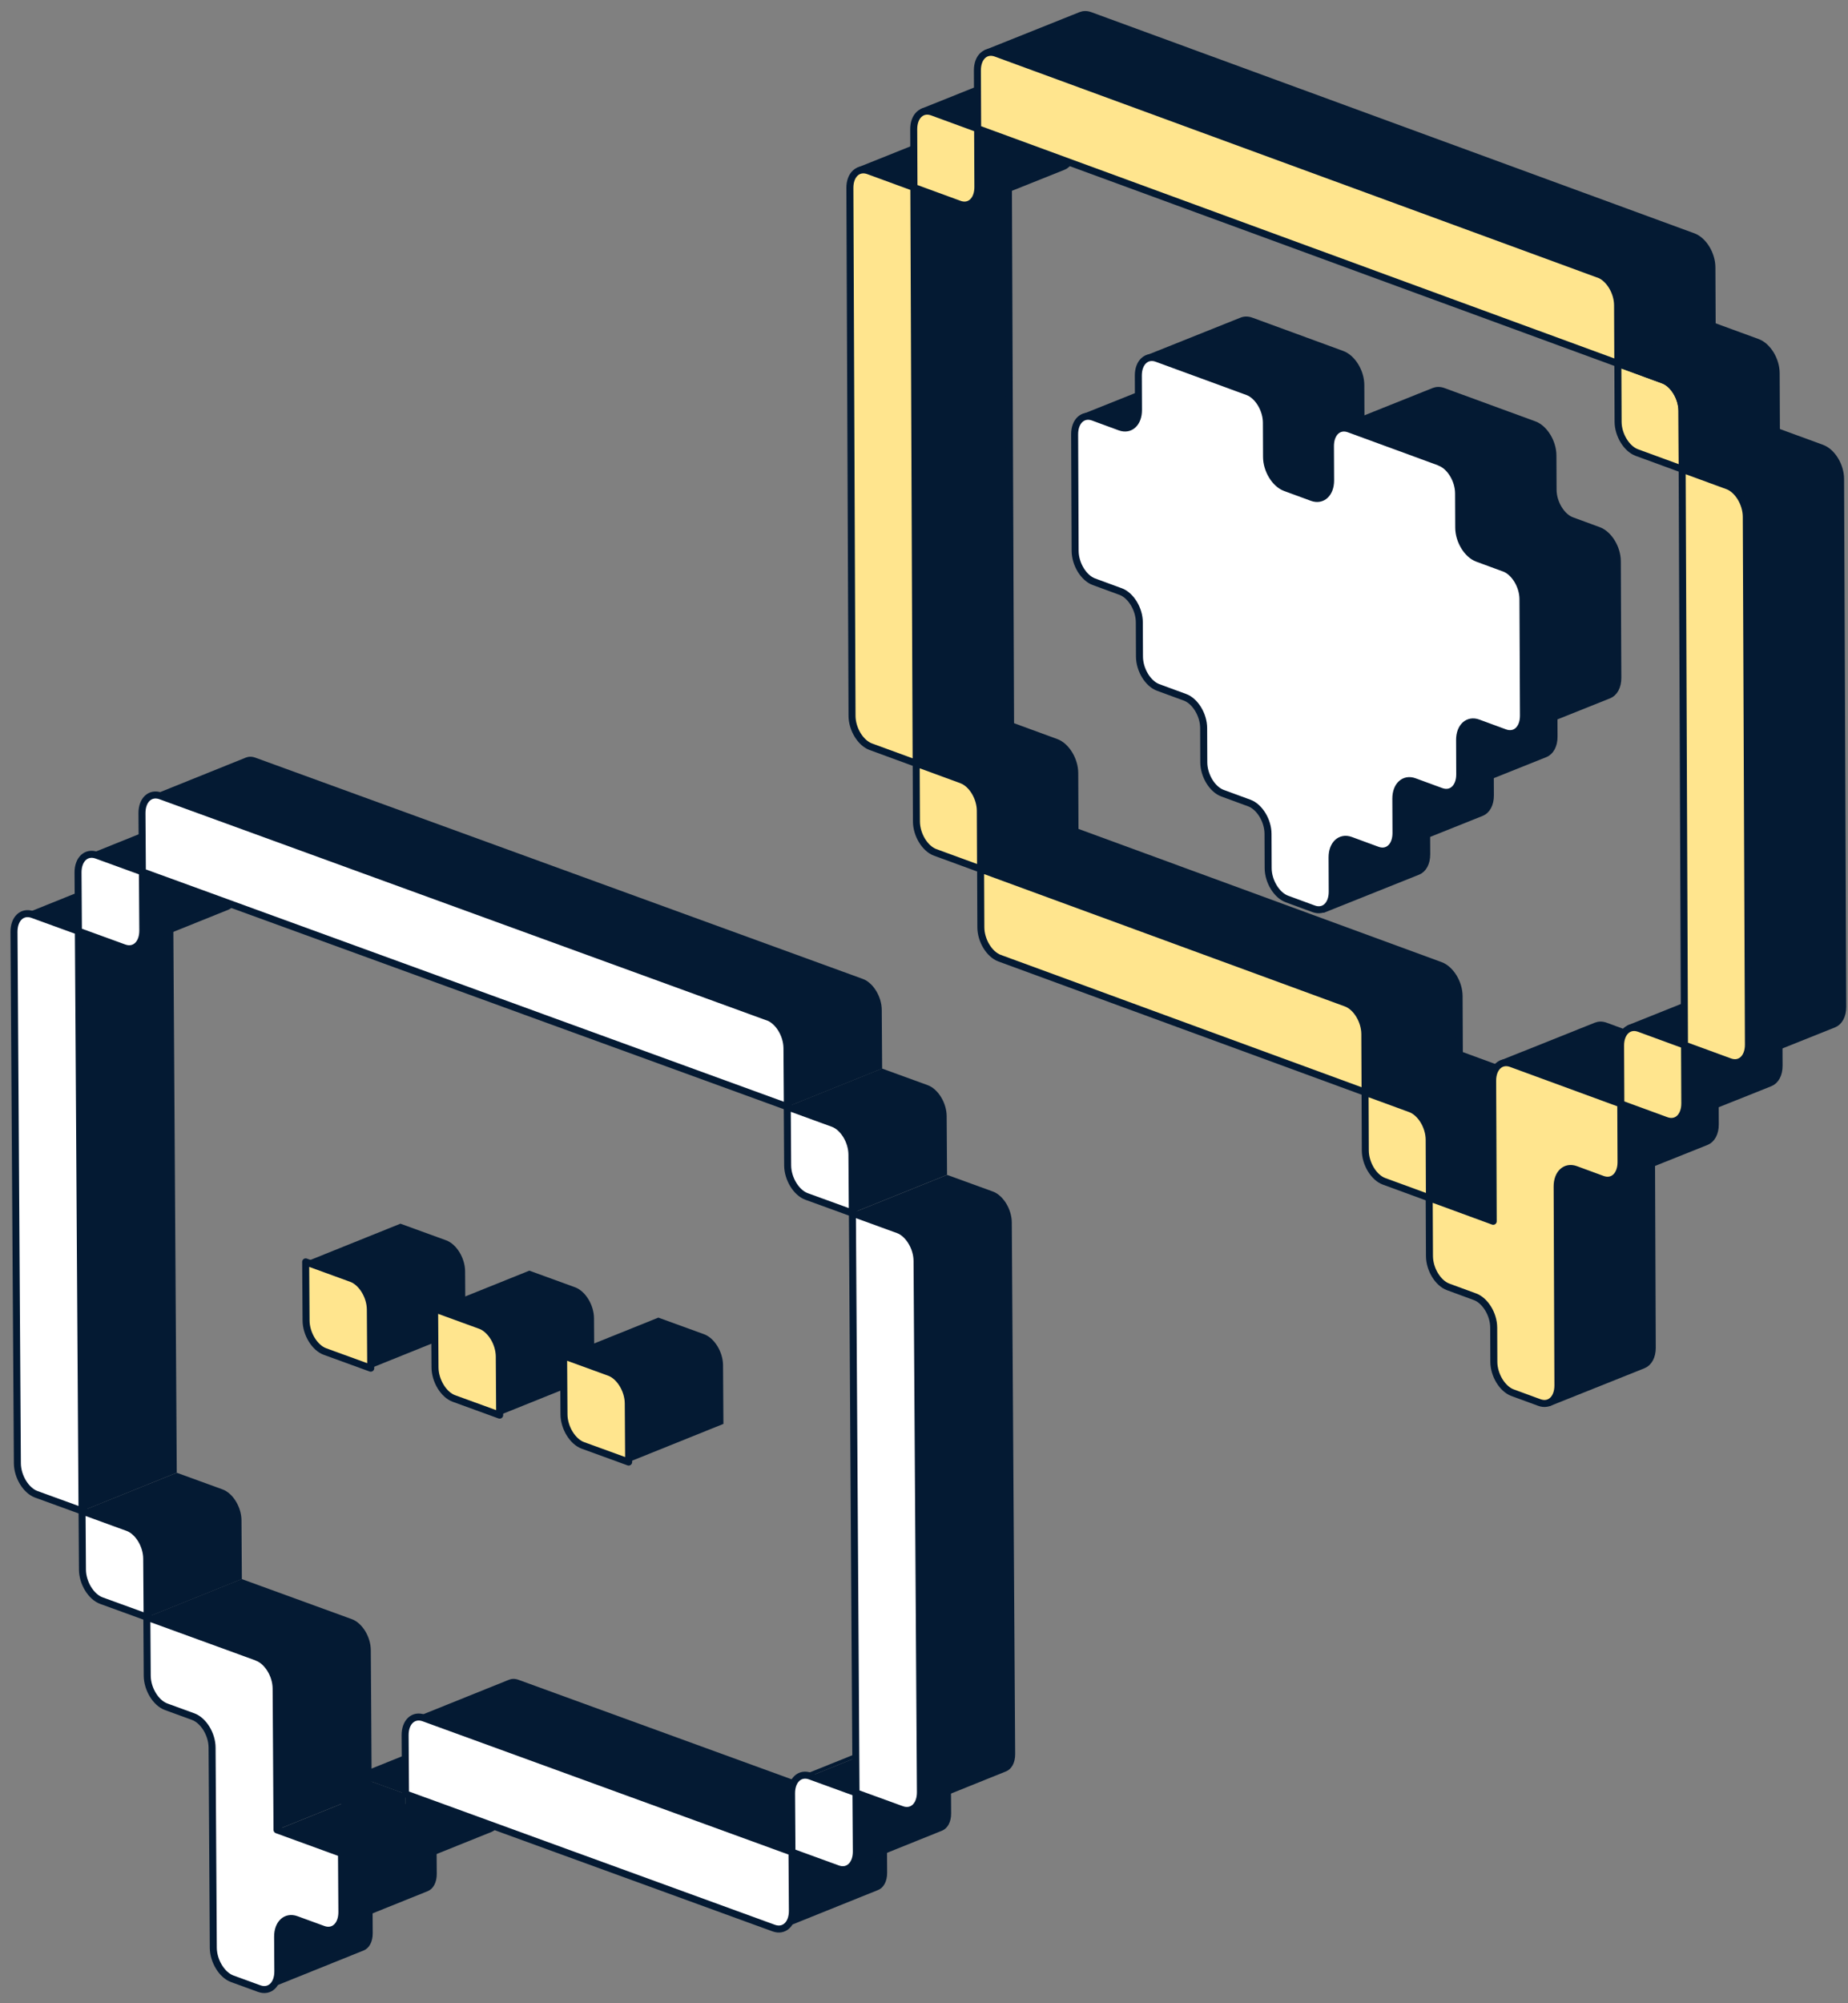 <svg width="132" height="143" viewBox="0 0 132 143" fill="none" xmlns="http://www.w3.org/2000/svg">
<rect x="0" y="0" width="132" height="143" fill="#808080" stroke="none"/>
<g id="Group 427320857">
<g id="Group 427320858">
<g id="Group">
<path id="Vector" d="M5.6 66.474L12.365 63.749L12.626 105.129L5.861 107.858L5.6 66.474Z" fill="#041A33"/>
<path id="Vector_2" d="M9.099 62.561C8.85 62.469 8.617 62.473 8.417 62.553L1.648 65.278C1.849 65.198 2.081 65.194 2.33 65.286L5.596 66.474L12.365 63.749L9.099 62.561Z" fill="#041A33"/>
<path id="Vector_3" d="M16.93 59.512L10.161 62.237L10.189 66.426C10.189 67.052 9.933 67.509 9.539 67.665L16.308 64.941C16.701 64.784 16.962 64.327 16.958 63.701L16.93 59.512Z" fill="#041A33"/>
<path id="Vector_4" d="M13.666 58.324C13.418 58.231 13.185 58.235 12.984 58.316L6.215 61.04C6.416 60.96 6.649 60.956 6.897 61.048L10.163 62.236L16.932 59.511L13.666 58.324Z" fill="#041A33"/>
<path id="Vector_5" d="M62.982 72.091C62.978 71.144 62.368 70.149 61.63 69.88L18.244 54.087C17.995 53.995 17.762 53.999 17.561 54.079L10.793 56.804C10.993 56.723 11.226 56.719 11.475 56.812L54.861 72.605C55.599 72.873 56.205 73.864 56.213 74.815L56.241 79.004L63.01 76.28L62.982 72.091Z" fill="#041A33"/>
<path id="Vector_6" d="M27.253 134.286L20.484 137.011C20.095 137.167 19.834 137.62 19.838 138.246L19.854 140.718C19.854 141.344 19.597 141.801 19.204 141.958L25.973 139.233C26.366 139.077 26.627 138.62 26.623 137.994L26.607 135.522C26.607 134.896 26.864 134.443 27.253 134.286Z" fill="#041A33"/>
<path id="Vector_7" d="M31.169 129.572L24.4 132.296L24.428 136.485C24.428 137.111 24.171 137.569 23.778 137.725L30.547 135.001C30.94 134.844 31.201 134.387 31.197 133.761L31.169 129.572Z" fill="#041A33"/>
<path id="Vector_8" d="M19.789 130.621L26.558 127.896L31.164 129.574L24.395 132.298L19.789 130.621Z" fill="#041A33"/>
<path id="Vector_9" d="M26.514 121.983L26.485 117.79C26.481 116.843 25.872 115.852 25.133 115.583L17.261 112.718L10.492 115.443L18.364 118.308C19.103 118.576 19.708 119.567 19.716 120.514L19.745 124.707L19.781 130.618L26.55 127.893L26.514 121.983Z" fill="#041A33"/>
<path id="Vector_10" d="M28.968 128.062L28.996 132.251C29 133.198 28.402 133.752 27.664 133.483L24.398 132.295L24.369 128.102C24.365 127.156 24.959 126.602 25.701 126.871L28.968 128.058V128.062Z" fill="#041A33"/>
<path id="Vector_11" d="M35.736 125.339L28.968 128.063L28.996 132.252C28.996 132.878 28.739 133.336 28.346 133.492L35.114 130.768C35.508 130.611 35.769 130.154 35.764 129.528L35.736 125.339Z" fill="#041A33"/>
<path id="Vector_12" d="M32.462 124.147C32.214 124.055 31.981 124.059 31.78 124.139L25.011 126.863C25.212 126.783 25.445 126.779 25.693 126.871L28.959 128.059L35.728 125.335L32.462 124.147Z" fill="#041A33"/>
<path id="Vector_13" d="M37.04 119.914C36.791 119.822 36.558 119.826 36.358 119.906L29.589 122.63C29.789 122.55 30.022 122.546 30.271 122.638L56.572 132.212L63.341 129.488L37.04 119.914Z" fill="#041A33"/>
<path id="Vector_14" d="M63.339 129.489L56.57 132.214L56.599 136.403C56.599 137.029 56.342 137.486 55.949 137.642L62.717 134.918C63.111 134.762 63.371 134.304 63.367 133.678L63.339 129.489Z" fill="#041A33"/>
<path id="Vector_15" d="M57.192 126.781L63.961 124.056C64.161 123.976 64.394 123.972 64.643 124.064L57.874 126.789C57.625 126.696 57.392 126.7 57.192 126.781Z" fill="#041A33"/>
<path id="Vector_16" d="M57.881 126.787L64.65 124.063L67.916 125.251L61.147 127.975L57.881 126.787Z" fill="#041A33"/>
<path id="Vector_17" d="M67.91 125.252L61.141 127.976L61.169 132.165C61.169 132.791 60.912 133.249 60.519 133.405L67.288 130.681C67.681 130.524 67.942 130.067 67.938 129.441L67.91 125.252Z" fill="#041A33"/>
<path id="Vector_18" d="M72.271 87.267C72.267 86.32 71.657 85.325 70.919 85.056L67.653 83.869L60.884 86.593L64.15 87.781C64.888 88.05 65.494 89.041 65.502 89.992L65.743 127.933C65.743 128.559 65.486 129.016 65.093 129.173L71.862 126.448C72.255 126.292 72.516 125.834 72.512 125.208L72.271 87.267Z" fill="#041A33"/>
<path id="Vector_19" d="M67.619 79.676C67.615 78.729 67.005 77.734 66.267 77.465L63.001 76.277L56.232 79.002L59.498 80.189C60.237 80.458 60.846 81.449 60.85 82.4L60.879 86.589L67.647 83.865L67.619 79.676Z" fill="#041A33"/>
<g id="Group_2">
<path id="Vector_20" d="M5.598 66.474L5.859 107.858L2.593 106.671C1.855 106.402 1.249 105.407 1.241 104.46L1 66.519C0.996 65.572 1.594 65.018 2.332 65.287L5.598 66.474Z" fill="white" stroke="#041A33" stroke-width="0.5" stroke-linecap="round" stroke-linejoin="round"/>
<path id="Vector_21" d="M10.172 62.239L10.2 66.427C10.204 67.374 9.606 67.928 8.868 67.659L5.602 66.472L5.574 62.283C5.57 61.336 6.168 60.782 6.906 61.051L10.172 62.239Z" fill="white" stroke="#041A33" stroke-width="0.5" stroke-linecap="round" stroke-linejoin="round"/>
<path id="Vector_22" d="M54.86 72.606C55.598 72.875 56.204 73.866 56.212 74.817L56.24 79.005L10.169 62.238L10.141 58.049C10.137 57.102 10.735 56.548 11.473 56.817L54.86 72.61V72.606Z" fill="white" stroke="#041A33" stroke-width="0.5" stroke-linecap="round" stroke-linejoin="round"/>
<path id="Vector_23" d="M18.37 118.314C19.108 118.583 19.714 119.574 19.722 120.521L19.75 124.714L19.786 130.624L24.392 132.301L24.42 136.49C24.424 137.437 23.826 137.991 23.088 137.722L21.162 137.02C20.424 136.751 19.826 137.305 19.83 138.252L19.846 140.723C19.85 141.67 19.252 142.224 18.514 141.955L16.588 141.253C15.85 140.984 15.244 139.989 15.236 139.042L15.148 124.746C15.144 123.799 14.534 122.808 13.796 122.539L11.87 121.837C11.131 121.568 10.525 120.573 10.517 119.626L10.489 115.437L18.362 118.302L18.37 118.314Z" fill="white" stroke="#041A33" stroke-width="0.5" stroke-linecap="round" stroke-linejoin="round"/>
<path id="Vector_24" d="M56.571 132.214L56.599 136.403C56.603 137.35 56.005 137.903 55.267 137.635L28.965 128.061L28.937 123.868C28.933 122.921 29.527 122.367 30.27 122.636L56.571 132.21V132.214Z" fill="white" stroke="#041A33" stroke-width="0.5" stroke-linecap="round" stroke-linejoin="round"/>
<path id="Vector_25" d="M61.139 127.978L61.167 132.167C61.171 133.114 60.573 133.667 59.834 133.399L56.568 132.211L56.54 128.018C56.536 127.071 57.13 126.517 57.872 126.786L61.139 127.974V127.978Z" fill="white" stroke="#041A33" stroke-width="0.5" stroke-linecap="round" stroke-linejoin="round"/>
<path id="Vector_26" d="M64.151 87.786C64.889 88.055 65.495 89.046 65.503 89.997L65.744 127.938C65.748 128.885 65.15 129.439 64.412 129.17L61.145 127.983L60.885 86.599L64.151 87.786Z" fill="white" stroke="#041A33" stroke-width="0.5" stroke-linecap="round" stroke-linejoin="round"/>
<path id="Vector_27" d="M59.499 80.197C60.237 80.465 60.843 81.456 60.851 82.407L60.879 86.596L57.613 85.409C56.875 85.14 56.269 84.145 56.261 83.198L56.233 79.009L59.499 80.197Z" fill="white" stroke="#041A33" stroke-width="0.5" stroke-linecap="round" stroke-linejoin="round"/>
<path id="Vector_28" d="M9.127 109.047C9.866 109.315 10.472 110.306 10.479 111.253L10.508 115.446L7.241 114.259C6.503 113.99 5.897 112.995 5.889 112.048L5.861 107.859L9.127 109.047Z" fill="white" stroke="#041A33" stroke-width="0.5" stroke-linecap="round" stroke-linejoin="round"/>
</g>
<path id="Vector_29" d="M17.248 108.526C17.244 107.579 16.634 106.588 15.896 106.32L12.629 105.132L5.86 107.856L9.127 109.044C9.865 109.313 10.471 110.304 10.479 111.251L10.507 115.444L17.276 112.719L17.248 108.526Z" fill="#041A33"/>
<g id="Group_3">
<path id="Vector_30" d="M33.221 90.751C33.217 89.804 32.608 88.809 31.869 88.54L28.603 87.352L21.834 90.076L25.1 91.264C25.839 91.533 26.448 92.524 26.453 93.475L26.481 97.664L33.249 94.939L33.221 90.751Z" fill="#041A33"/>
<path id="Vector_31" d="M25.1 91.267C25.839 91.536 26.445 92.527 26.453 93.478L26.481 97.667L23.215 96.479C22.476 96.21 21.87 95.215 21.862 94.268L21.834 90.079L25.1 91.267Z" fill="#FFE58E" stroke="#041A33" stroke-width="0.5" stroke-linecap="round" stroke-linejoin="round"/>
</g>
<g id="Group_4">
<path id="Vector_32" d="M42.428 94.103C42.424 93.156 41.814 92.161 41.076 91.892L37.81 90.704L31.041 93.428L34.307 94.616C35.045 94.885 35.655 95.876 35.659 96.827L35.687 101.016L42.456 98.292L42.428 94.103Z" fill="#041A33"/>
<path id="Vector_33" d="M34.31 94.619C35.049 94.888 35.655 95.879 35.663 96.83L35.691 101.019L32.425 99.831C31.686 99.562 31.081 98.567 31.073 97.62L31.044 93.431L34.31 94.619Z" fill="#FFE58E" stroke="#041A33" stroke-width="0.5" stroke-linecap="round" stroke-linejoin="round"/>
</g>
<g id="Group_5">
<path id="Vector_34" d="M51.645 97.455C51.641 96.508 51.031 95.513 50.292 95.244L47.026 94.057L40.257 96.781L43.523 97.969C44.262 98.238 44.872 99.229 44.876 100.18L44.904 104.369L51.673 101.644L51.645 97.455Z" fill="#041A33"/>
<path id="Vector_35" d="M43.523 97.968C44.262 98.237 44.868 99.228 44.876 100.179L44.904 104.368L41.638 103.18C40.899 102.911 40.293 101.916 40.285 100.969L40.257 96.78L43.523 97.968Z" fill="#FFE58E" stroke="#041A33" stroke-width="0.5" stroke-linecap="round" stroke-linejoin="round"/>
</g>
</g>
<g id="Group_6">
<path id="Vector_36" d="M65.289 13.38L72.019 10.689L72.184 51.799L65.454 54.49L65.289 13.38Z" fill="#041A33" stroke="#041A33" stroke-width="0.5" stroke-linecap="round" stroke-linejoin="round"/>
<path id="Vector_37" d="M68.781 9.5C68.534 9.408 68.303 9.411 68.103 9.491L61.373 12.181C61.573 12.102 61.804 12.099 62.051 12.191L65.293 13.378L72.022 10.687L68.781 9.5Z" fill="#041A33" stroke="#041A33" stroke-width="0.5" stroke-linecap="round" stroke-linejoin="round"/>
<path id="Vector_38" d="M76.569 6.492L69.838 9.183L69.857 13.349C69.855 13.97 69.599 14.42 69.212 14.579L75.942 11.888C76.329 11.733 76.59 11.283 76.587 10.658L76.569 6.492Z" fill="#041A33" stroke="#041A33" stroke-width="0.5" stroke-linecap="round" stroke-linejoin="round"/>
<path id="Vector_39" d="M73.324 5.302C73.078 5.21 72.846 5.214 72.647 5.293L65.917 7.984C66.117 7.905 66.348 7.901 66.595 7.993L69.836 9.18L76.566 6.49L73.324 5.302Z" fill="#041A33" stroke="#041A33" stroke-width="0.5" stroke-linecap="round" stroke-linejoin="round"/>
<path id="Vector_40" d="M104.222 71.113C104.22 70.172 103.617 69.182 102.884 68.914L76.779 59.344L70.049 62.035L96.154 71.605C96.886 71.873 97.486 72.863 97.492 73.804L97.51 77.965L104.24 75.274L104.222 71.113Z" fill="#041A33" stroke="#041A33" stroke-width="0.5" stroke-linecap="round" stroke-linejoin="round"/>
<path id="Vector_41" d="M76.767 55.186C76.765 54.246 76.161 53.256 75.433 52.991L72.191 51.804L65.461 54.495L68.703 55.682C69.435 55.951 70.035 56.94 70.037 57.877L70.055 62.038L76.785 59.347L76.767 55.186Z" fill="#041A33" stroke="#041A33" stroke-width="0.5" stroke-linecap="round" stroke-linejoin="round"/>
<g id="Group_7">
<path id="Vector_42" d="M86.744 27.811L84.832 27.11C84.585 27.017 84.354 27.021 84.155 27.1L77.424 29.791C77.624 29.712 77.855 29.708 78.102 29.801L80.014 30.503C80.261 30.595 80.492 30.591 80.691 30.512L87.422 27.821C87.222 27.9 86.991 27.904 86.744 27.811Z" fill="#041A33" stroke="#041A33" stroke-width="0.5" stroke-linecap="round" stroke-linejoin="round"/>
<path id="Vector_43" d="M102.547 57.297L95.817 59.988C95.426 60.143 95.165 60.596 95.168 61.218L95.178 63.67C95.177 64.295 94.921 64.745 94.534 64.9L101.264 62.209C101.655 62.054 101.911 61.6 101.909 60.979L101.898 58.527C101.9 57.905 102.156 57.452 102.547 57.297Z" fill="#041A33" stroke="#041A33" stroke-width="0.5" stroke-linecap="round" stroke-linejoin="round"/>
<path id="Vector_44" d="M107.094 53.1L100.364 55.791C99.973 55.945 99.713 56.399 99.715 57.021L99.725 59.472C99.724 60.098 99.468 60.548 99.081 60.703L105.811 58.011C106.198 57.857 106.458 57.403 106.456 56.781L106.445 54.33C106.447 53.708 106.703 53.254 107.094 53.1Z" fill="#041A33" stroke="#041A33" stroke-width="0.5" stroke-linecap="round" stroke-linejoin="round"/>
<path id="Vector_45" d="M100.461 32.842L98.55 32.14C97.817 31.871 97.217 30.885 97.212 29.94L97.201 27.489C97.199 26.548 96.596 25.558 95.863 25.29L92.621 24.102L89.379 22.915C89.132 22.823 88.901 22.826 88.702 22.906L81.972 25.597C82.171 25.517 82.402 25.514 82.649 25.606L85.891 26.794L89.133 27.981C89.865 28.25 90.465 29.239 90.471 30.18L90.481 32.631C90.483 33.572 91.087 34.562 91.82 34.831L93.731 35.533C93.978 35.625 94.209 35.621 94.409 35.542L101.139 32.851C100.94 32.93 100.708 32.934 100.461 32.842Z" fill="#041A33" stroke="#041A33" stroke-width="0.5" stroke-linecap="round" stroke-linejoin="round"/>
<path id="Vector_46" d="M111.641 48.904L104.911 51.595C104.52 51.75 104.259 52.203 104.262 52.825L104.272 55.277C104.271 55.902 104.015 56.352 103.628 56.507L110.358 53.816C110.745 53.661 111.005 53.207 111.003 52.586L110.992 50.134C110.994 49.512 111.25 49.059 111.641 48.904Z" fill="#041A33" stroke="#041A33" stroke-width="0.5" stroke-linecap="round" stroke-linejoin="round"/>
<path id="Vector_47" d="M115.54 44.227L115.522 40.065C115.52 39.124 114.916 38.135 114.184 37.866L112.272 37.164C111.539 36.895 110.939 35.909 110.934 34.965L110.923 32.513C110.921 31.573 110.318 30.583 109.585 30.314L106.343 29.127L103.101 27.94C102.855 27.847 102.623 27.851 102.424 27.93L95.694 30.621C95.893 30.542 96.124 30.538 96.371 30.631L99.613 31.818L102.855 33.005C103.588 33.274 104.187 34.264 104.193 35.205L104.203 37.656C104.205 38.596 104.809 39.586 105.542 39.855L107.453 40.557C108.186 40.826 108.786 41.816 108.791 42.756L108.81 46.918L108.828 51.079C108.827 51.705 108.571 52.154 108.184 52.309L114.914 49.618C115.301 49.464 115.561 49.01 115.559 48.388L115.54 44.227Z" fill="#041A33" stroke="#041A33" stroke-width="0.5" stroke-linecap="round" stroke-linejoin="round"/>
<path id="Vector_48" d="M102.846 33.009C103.579 33.278 104.178 34.268 104.184 35.208L104.195 37.66C104.196 38.6 104.8 39.59 105.533 39.859L107.444 40.561C108.177 40.829 108.777 41.819 108.782 42.76L108.801 46.921L108.819 51.082C108.821 52.023 108.23 52.572 107.493 52.303L105.582 51.601C104.849 51.332 104.254 51.885 104.256 52.822L104.266 55.273C104.268 56.214 103.677 56.762 102.94 56.493L101.028 55.792C100.296 55.523 99.7 56.075 99.702 57.012L99.713 59.464C99.714 60.404 99.123 60.953 98.386 60.684L96.475 59.982C95.742 59.714 95.147 60.266 95.149 61.203L95.159 63.654C95.161 64.595 94.57 65.144 93.833 64.875L91.921 64.173C91.189 63.904 90.589 62.918 90.583 61.974L90.573 59.522C90.571 58.582 89.968 57.592 89.235 57.323L87.323 56.621C86.591 56.352 85.991 55.367 85.985 54.422L85.975 51.971C85.973 51.03 85.369 50.04 84.641 49.776L82.729 49.074C81.996 48.805 81.397 47.819 81.391 46.874L81.38 44.423C81.379 43.483 80.775 42.493 80.046 42.228L78.135 41.526C77.402 41.257 76.802 40.271 76.796 39.327L76.778 35.166L76.76 31.004C76.758 30.064 77.353 29.515 78.086 29.784L79.997 30.486C80.73 30.754 81.325 30.206 81.319 29.261L81.309 26.81C81.307 25.869 81.902 25.32 82.635 25.589L85.877 26.776L89.118 27.963C89.851 28.232 90.451 29.222 90.457 30.163L90.467 32.614C90.469 33.555 91.072 34.544 91.805 34.813L93.717 35.515C94.45 35.784 95.045 35.235 95.043 34.294L95.032 31.843C95.031 30.903 95.626 30.354 96.359 30.623L99.6 31.81L102.842 32.997L102.846 33.009Z" fill="white" stroke="#041A33" stroke-width="0.5" stroke-linecap="round" stroke-linejoin="round"/>
</g>
<path id="Vector_49" d="M122.279 19.089C122.277 18.149 121.674 17.159 120.941 16.89L77.879 1.108C77.632 1.015 77.4 1.019 77.201 1.098L70.471 3.789C70.67 3.71 70.901 3.706 71.148 3.799L114.211 19.585C114.944 19.854 115.543 20.844 115.549 21.784L115.567 25.945L122.298 23.254L122.279 19.093L122.279 19.089Z" fill="#041A33" stroke="#041A33" stroke-width="0.5" stroke-linecap="round" stroke-linejoin="round"/>
<path id="Vector_50" d="M108.819 78.665C108.817 77.724 108.214 76.734 107.481 76.466L104.24 75.278L97.51 77.969L100.751 79.156C101.484 79.425 102.084 80.415 102.089 81.356L102.108 85.517L108.838 82.826L108.819 78.665Z" fill="#041A33" stroke="#041A33" stroke-width="0.5" stroke-linecap="round" stroke-linejoin="round"/>
<path id="Vector_51" d="M102.114 85.514L108.84 82.823L113.416 84.5L106.686 87.191L102.114 85.514Z" fill="#041A33" stroke="#041A33" stroke-width="0.5" stroke-linecap="round" stroke-linejoin="round"/>
<path id="Vector_52" d="M118.612 80.781L111.882 83.472C111.491 83.626 111.23 84.08 111.233 84.702L111.288 98.9C111.287 99.522 111.031 99.975 110.64 100.13L117.37 97.439C117.761 97.284 118.021 96.831 118.019 96.209L117.963 82.011C117.965 81.389 118.221 80.935 118.612 80.781Z" fill="#041A33" stroke="#041A33" stroke-width="0.5" stroke-linecap="round" stroke-linejoin="round"/>
<path id="Vector_53" d="M114.687 73.244C114.44 73.152 114.208 73.155 114.009 73.234L107.279 75.925C107.479 75.846 107.71 75.843 107.957 75.935L115.77 78.798L122.5 76.107L114.687 73.244Z" fill="#041A33" stroke="#041A33" stroke-width="0.5" stroke-linecap="round" stroke-linejoin="round"/>
<path id="Vector_54" d="M122.501 76.106L115.771 78.797L115.79 82.959C115.788 83.584 115.532 84.034 115.145 84.189L121.875 81.498C122.262 81.343 122.522 80.889 122.52 80.267L122.501 76.106Z" fill="#041A33" stroke="#041A33" stroke-width="0.5" stroke-linecap="round" stroke-linejoin="round"/>
<path id="Vector_55" d="M127.059 71.913L120.328 74.604L120.347 78.765C120.345 79.391 120.089 79.841 119.702 79.995L126.432 77.304C126.823 77.15 127.08 76.696 127.077 76.074L127.059 71.913Z" fill="#041A33" stroke="#041A33" stroke-width="0.5" stroke-linecap="round" stroke-linejoin="round"/>
<path id="Vector_56" d="M123.818 70.721C123.571 70.629 123.34 70.632 123.14 70.711L116.41 73.402C116.61 73.323 116.841 73.32 117.088 73.412L120.33 74.599L127.059 71.908L123.818 70.721Z" fill="#041A33" stroke="#041A33" stroke-width="0.5" stroke-linecap="round" stroke-linejoin="round"/>
<path id="Vector_57" d="M131.624 71.878L131.47 34.188C131.469 33.247 130.865 32.257 130.132 31.989L126.89 30.802L120.16 33.492L123.402 34.68C124.135 34.948 124.734 35.938 124.74 36.879L124.893 74.569C124.892 75.195 124.636 75.644 124.249 75.799L130.979 73.108C131.366 72.954 131.626 72.5 131.624 71.878Z" fill="#041A33" stroke="#041A33" stroke-width="0.5" stroke-linecap="round" stroke-linejoin="round"/>
<g id="Group_8">
<path id="Vector_58" d="M65.274 13.381L65.439 54.491L62.197 53.304C61.465 53.035 60.865 52.049 60.859 51.105L60.706 13.415C60.704 12.474 61.299 11.925 62.032 12.194L65.274 13.381Z" fill="#FFE58E" stroke="#041A33" stroke-width="0.5" stroke-linecap="round" stroke-linejoin="round"/>
<path id="Vector_59" d="M69.83 9.186L69.849 13.351C69.851 14.292 69.26 14.841 68.527 14.572L65.285 13.385L65.266 9.223C65.265 8.283 65.86 7.734 66.593 8.003L69.834 9.19L69.83 9.186Z" fill="#FFE58E" stroke="#041A33" stroke-width="0.5" stroke-linecap="round" stroke-linejoin="round"/>
<path id="Vector_60" d="M96.149 71.609C96.881 71.877 97.481 72.867 97.487 73.808L97.505 77.969L71.4 68.399C70.667 68.13 70.067 67.145 70.061 66.2L70.043 62.039L96.149 71.609Z" fill="#FFE58E" stroke="#041A33" stroke-width="0.5" stroke-linecap="round" stroke-linejoin="round"/>
<path id="Vector_61" d="M68.688 55.678C69.42 55.946 70.02 56.936 70.022 57.873L70.04 62.034L66.798 60.847C66.066 60.578 65.466 59.592 65.46 58.648L65.442 54.486L68.684 55.674L68.688 55.678Z" fill="#FFE58E" stroke="#041A33" stroke-width="0.5" stroke-linecap="round" stroke-linejoin="round"/>
<path id="Vector_62" d="M114.202 19.585C114.935 19.854 115.534 20.843 115.54 21.784L115.558 25.945L69.832 9.184L69.814 5.023C69.812 4.082 70.407 3.534 71.139 3.802L114.202 19.589L114.202 19.585Z" fill="#FFE58E" stroke="#041A33" stroke-width="0.5" stroke-linecap="round" stroke-linejoin="round"/>
<path id="Vector_63" d="M100.746 79.154C101.479 79.423 102.078 80.413 102.084 81.354L102.102 85.515L98.861 84.328C98.128 84.059 97.528 83.069 97.522 82.129L97.504 77.967L100.746 79.154Z" fill="#FFE58E" stroke="#041A33" stroke-width="0.5" stroke-linecap="round" stroke-linejoin="round"/>
<path id="Vector_64" d="M115.769 78.799L115.788 82.96C115.789 83.901 115.198 84.45 114.461 84.181L112.55 83.479C111.817 83.211 111.222 83.763 111.224 84.7L111.279 98.898C111.281 99.838 110.69 100.387 109.953 100.118L108.041 99.417C107.309 99.148 106.709 98.158 106.703 97.217L106.693 94.766C106.691 93.825 106.087 92.835 105.354 92.567L103.443 91.865C102.71 91.596 102.11 90.61 102.105 89.665L102.086 85.504L106.658 87.181L106.636 81.309L106.617 77.148C106.616 76.207 107.211 75.659 107.943 75.927L115.757 78.791L115.769 78.799Z" fill="#FFE58E" stroke="#041A33" stroke-width="0.5" stroke-linecap="round" stroke-linejoin="round"/>
<path id="Vector_65" d="M120.324 74.603L120.343 78.765C120.345 79.705 119.753 80.254 119.017 79.985L115.775 78.798L115.756 74.637C115.755 73.696 116.35 73.147 117.083 73.416L120.324 74.603Z" fill="#FFE58E" stroke="#041A33" stroke-width="0.5" stroke-linecap="round" stroke-linejoin="round"/>
<path id="Vector_66" d="M123.396 34.682C124.129 34.95 124.729 35.94 124.734 36.881L124.887 74.571C124.889 75.512 124.298 76.06 123.561 75.792L120.32 74.605L120.154 33.495L123.396 34.682Z" fill="#FFE58E" stroke="#041A33" stroke-width="0.5" stroke-linecap="round" stroke-linejoin="round"/>
<path id="Vector_67" d="M118.802 27.133C119.535 27.401 120.134 28.391 120.14 29.332L120.159 33.493L116.917 32.306C116.184 32.037 115.584 31.051 115.578 30.111L115.56 25.945L118.802 27.133Z" fill="#FFE58E" stroke="#041A33" stroke-width="0.5" stroke-linecap="round" stroke-linejoin="round"/>
</g>
<path id="Vector_68" d="M126.869 26.637C126.867 25.696 126.263 24.706 125.531 24.438L122.289 23.251L115.559 25.942L118.801 27.129C119.534 27.397 120.133 28.387 120.139 29.328L120.157 33.489L126.887 30.798L126.869 26.637Z" fill="#041A33" stroke="#041A33" stroke-width="0.5" stroke-linecap="round" stroke-linejoin="round"/>
</g>
</g>
</g>
</svg>
